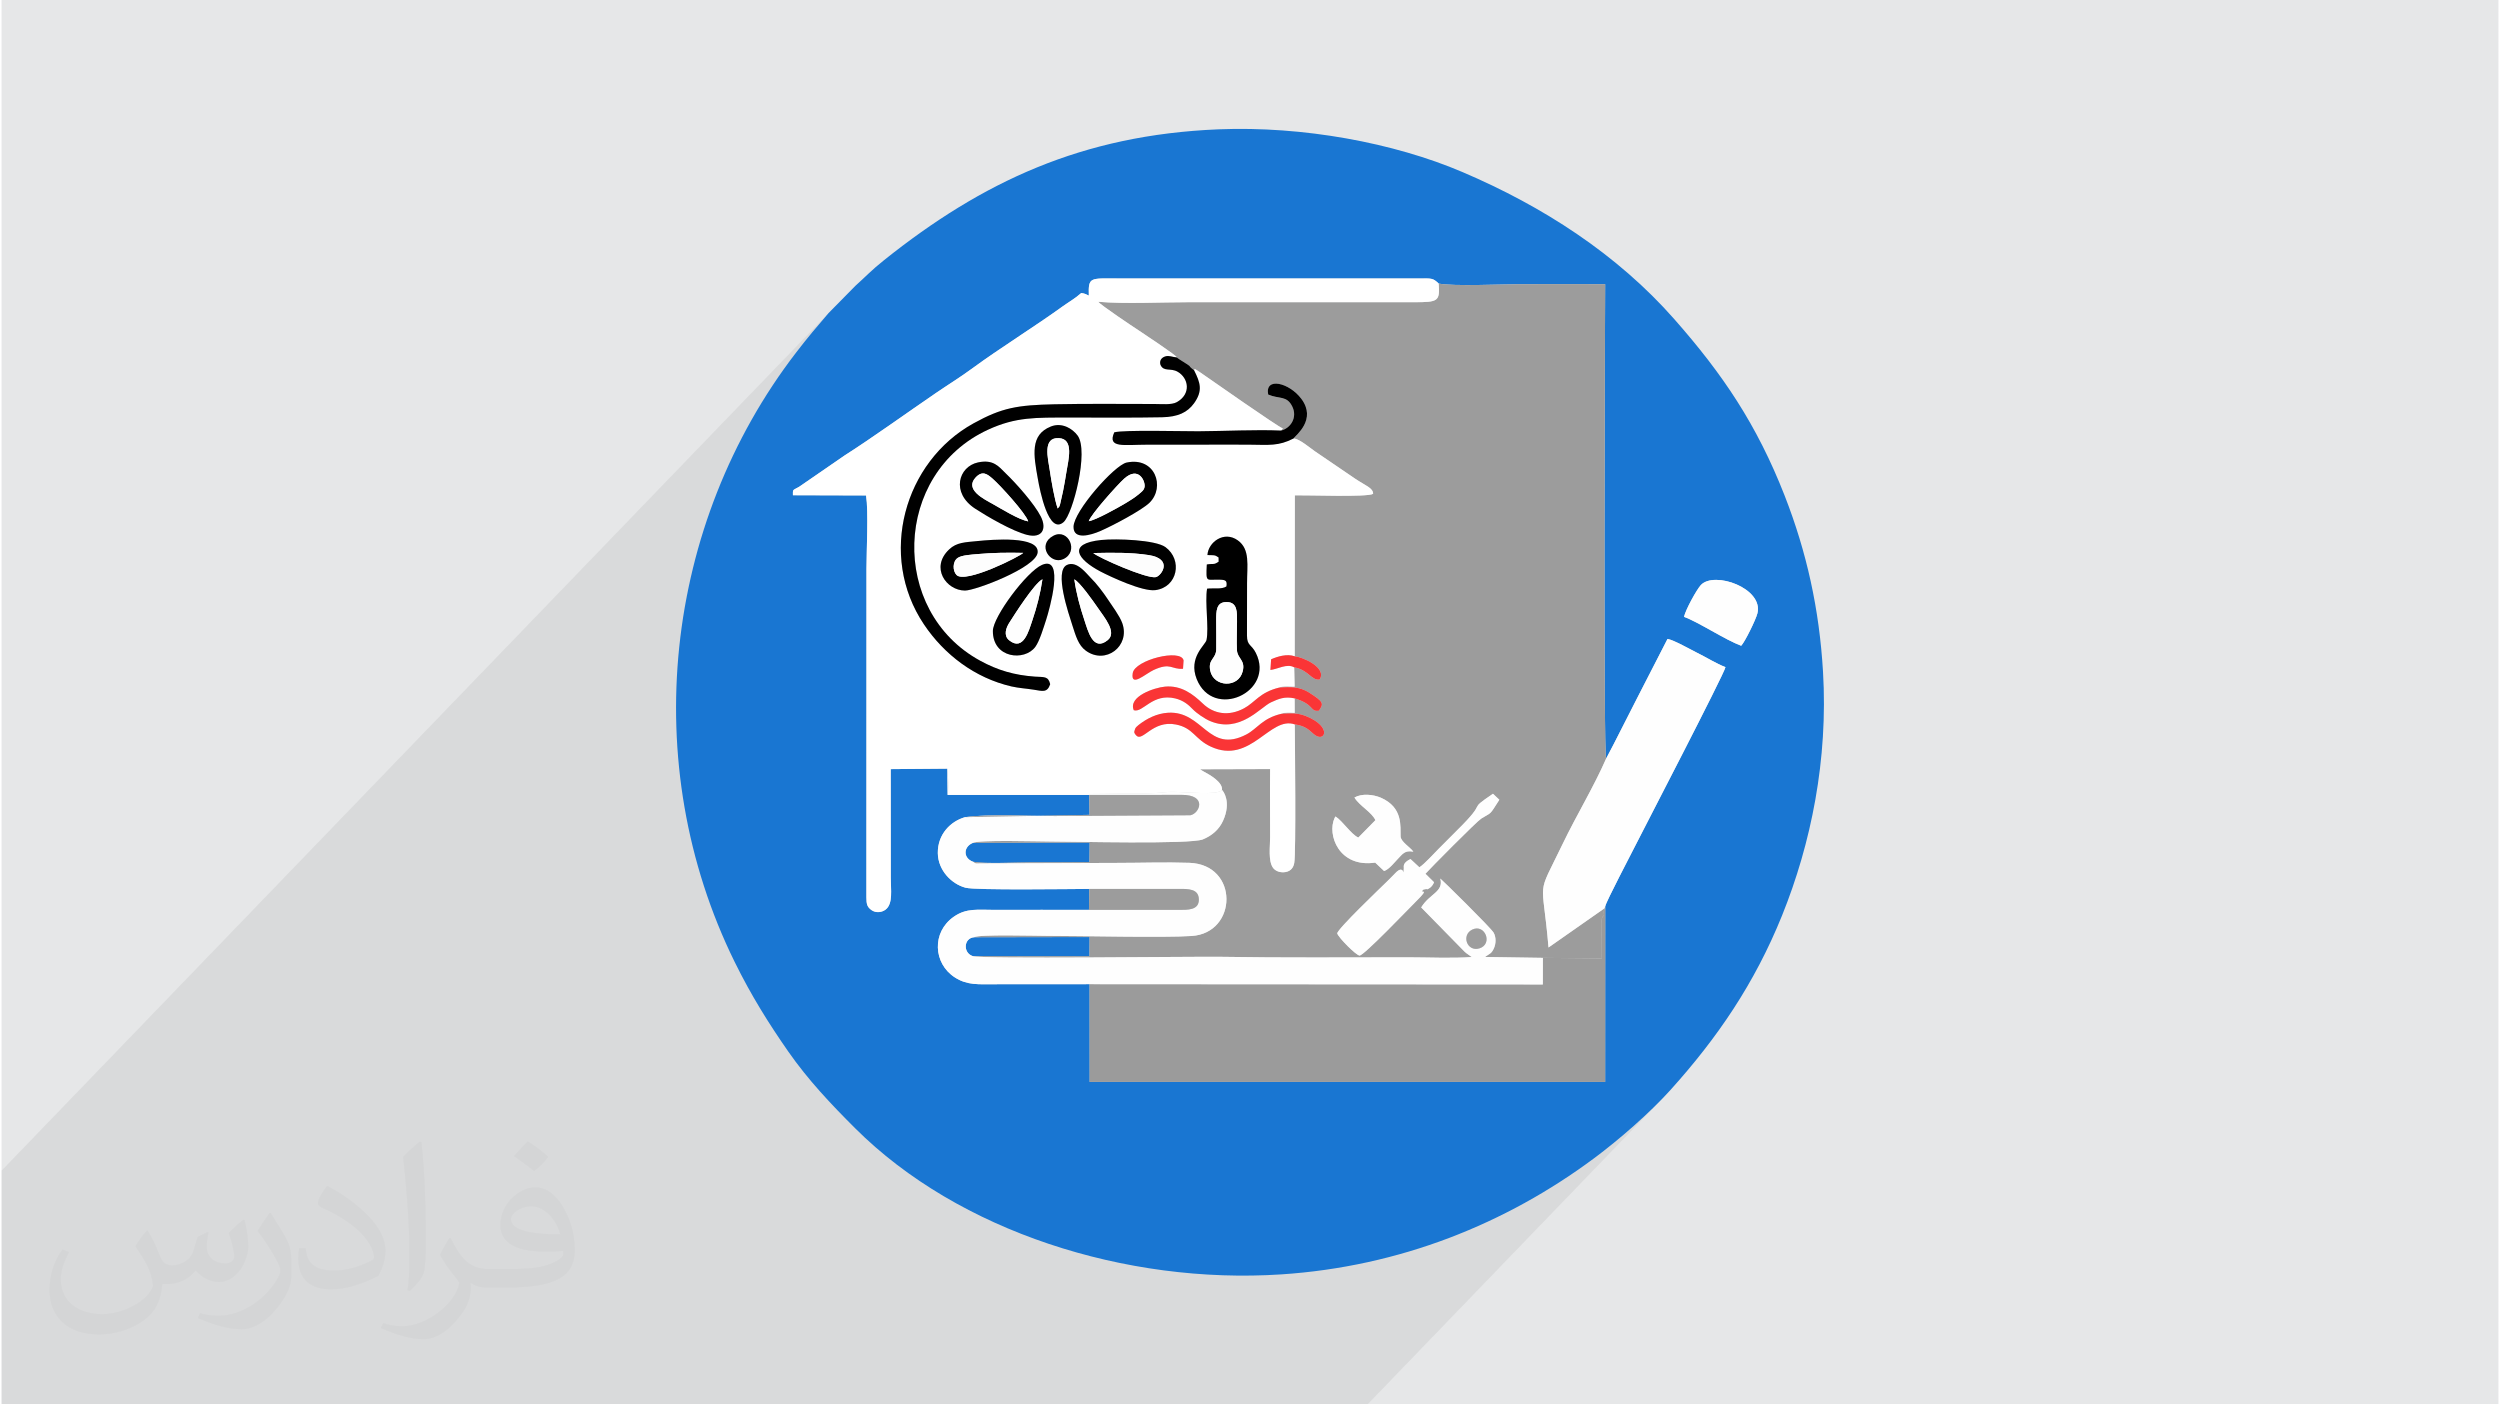<?xml version="1.0" encoding="UTF-8"?>
<!DOCTYPE svg PUBLIC "-//W3C//DTD SVG 1.0//EN" "http://www.w3.org/TR/2001/REC-SVG-20010904/DTD/svg10.dtd">
<!-- Creator: CorelDRAW 2017 -->
<svg xmlns="http://www.w3.org/2000/svg" xml:space="preserve" width="356px" height="200px" version="1.0" shape-rendering="geometricPrecision" text-rendering="geometricPrecision" image-rendering="optimizeQuality" fill-rule="evenodd" clip-rule="evenodd" viewBox="0 0 35600 20025" xmlns:xlink="http://www.w3.org/1999/xlink">
 <g id="__x0023_Layer_x0020_1">
  <g id="_1302047949520">
   <polygon fill="#E6E7E8" points="0,0 35600,0 35600,20025 0,20025 "/>
   <path fill="#373435" fill-opacity="0.031" d="M2082 17547c68,104 112,203 155,312 32,64 49,183 199,183 44,0 107,-14 163,-45 63,-33 111,-83 136,-159l60 -202 146 -72 10 10c-20,77 -25,149 -25,206 0,170 146,234 262,234 68,0 129,-34 129,-95 0,-81 -34,-217 -78,-339 68,-68 136,-136 214,-191l12 6c34,144 53,287 53,381 0,93 -41,196 -75,264 -70,132 -194,238 -344,238 -114,0 -241,-58 -328,-163l-5 0c-82,101 -209,193 -412,193l-63 0c-10,134 -39,229 -83,314 -121,237 -480,404 -818,404 -470,0 -706,-272 -706,-633 0,-223 73,-431 185,-578l92 38c-70,134 -117,262 -117,385 0,338 275,499 592,499 294,0 658,-187 724,-404 -25,-237 -114,-348 -250,-565 41,-72 94,-144 160,-221l12 0zm5421 -1274c99,62 196,136 291,221 -53,74 -119,142 -201,202 -95,-77 -190,-143 -287,-213 66,-74 131,-146 197,-210zm51 926c-160,0 -291,105 -291,183 0,168 320,219 703,217 -48,-196 -216,-400 -412,-400zm-359 895c208,0 390,-6 529,-41 155,-39 286,-118 286,-171 0,-15 0,-31 -5,-46 -87,8 -187,8 -274,8 -282,0 -498,-64 -583,-222 -21,-44 -36,-93 -36,-149 0,-152 66,-303 182,-406 97,-85 204,-138 313,-138 197,0 354,158 464,408 60,136 101,293 101,491 0,132 -36,243 -118,326 -153,148 -435,204 -867,204l-196 0 0 0 -51 0c-107,0 -184,-19 -245,-66l-10 0c3,25 5,50 5,72 0,97 -32,221 -97,320 -192,287 -400,410 -580,410 -182,0 -405,-70 -606,-161l36 -70c65,27 155,46 279,46 325,0 752,-314 805,-619 -12,-25 -34,-58 -65,-93 -95,-113 -155,-208 -211,-307 48,-95 92,-171 133,-239l17 -2c139,282 265,445 546,445l44 0 0 0 204 0zm-1408 299c24,-130 26,-276 26,-413l0 -202c0,-377 -48,-926 -87,-1282 68,-75 163,-161 238,-219l22 6c51,450 63,972 63,1452 0,126 -5,250 -17,340 -7,114 -73,201 -214,332l-31 -14zm-1449 -596c7,177 94,318 398,318 189,0 349,-50 526,-135 32,-14 49,-33 49,-49 0,-111 -85,-258 -228,-392 -139,-126 -323,-237 -495,-311 -59,-25 -78,-52 -78,-77 0,-51 68,-158 124,-235l19 -2c197,103 417,256 580,427 148,157 240,316 240,489 0,128 -39,250 -102,361 -216,109 -446,192 -674,192 -277,0 -466,-130 -466,-436 0,-33 0,-84 12,-150l95 0zm-501 -503l172 278c63,103 122,215 122,392l0 227c0,183 -117,379 -306,573 -148,132 -279,188 -400,188 -180,0 -386,-56 -624,-159l27 -70c75,21 162,37 269,37 342,-2 692,-252 852,-557 19,-35 26,-68 26,-90 0,-36 -19,-75 -34,-110 -87,-165 -184,-315 -291,-453 56,-89 112,-174 173,-258l14 2z"/>
   <polygon fill="#373435" fill-opacity="0.078" points="15610,20025 15026,20025 15003,20025 14996,20025 14828,20025 14809,20025 14789,20025 14634,20025 14441,20025 14440,20025 14425,20025 14370,20025 14155,20025 13996,20025 13904,20025 13832,20025 13406,20025 13406,20025 13390,20025 13282,20025 13264,20025 13250,20025 13243,20025 13227,20025 13190,20025 13158,20025 13092,20025 13041,20025 13003,20025 13003,20025 12961,20025 12867,20025 12860,20025 12858,20025 12849,20025 12849,20025 12849,20025 12829,20025 12811,20025 12673,20025 12588,20025 12566,20025 12566,20025 12564,20025 12562,20025 12539,20025 12528,20025 12410,20025 12406,20025 12405,20025 12135,20025 11554,20025 11549,20025 11320,20025 11232,20025 11079,20025 11028,20025 10985,20025 10983,20025 10943,20025 10934,20025 10750,20025 10727,20025 10527,20025 10286,20025 10186,20025 10128,20025 9734,20025 9701,20025 9645,20025 9488,20025 9479,20025 9428,20025 9390,20025 9356,20025 9350,20025 9348,20025 9244,20025 9133,20025 9087,20025 9086,20025 8973,20025 8953,20025 8927,20025 8882,20025 8854,20025 8825,20025 8751,20025 8727,20025 8703,20025 8567,20025 8536,20025 8456,20025 8454,20025 8444,20025 8443,20025 8440,20025 8420,20025 8409,20025 8394,20025 8373,20025 8357,20025 8356,20025 8295,20025 8269,20025 8195,20025 8150,20025 8143,20025 8058,20025 8054,20025 7991,20025 7967,20025 7854,20025 7835,20025 7788,20025 7722,20025 7682,20025 7656,20025 7613,20025 7549,20025 7490,20025 7461,20025 7444,20025 7423,20025 7405,20025 7395,20025 7395,20025 7356,20025 7244,20025 7219,20025 7207,20025 7184,20025 7142,20025 7125,20025 7122,20025 7073,20025 7034,20025 7027,20025 6973,20025 6933,20025 6873,20025 6871,20025 6869,20025 6864,20025 6856,20025 6855,20025 6729,20025 6717,20025 6640,20025 6622,20025 6597,20025 6571,20025 6541,20025 6522,20025 6480,20025 6468,20025 6435,20025 6390,20025 6367,20025 6360,20025 6327,20025 6266,20025 6216,20025 6127,20025 6105,20025 6072,20025 6044,20025 5970,20025 5939,20025 5799,20025 5767,20025 5765,20025 5747,20025 5662,20025 5633,20025 5615,20025 5609,20025 5560,20025 5508,20025 5438,20025 5426,20025 5361,20025 5357,20025 5261,20025 5258,20025 5237,20025 5138,20025 5107,20025 5102,20025 5101,20025 5078,20025 5076,20025 5048,20025 4979,20025 4904,20025 4885,20025 4851,20025 4848,20025 4807,20025 4749,20025 4741,20025 4724,20025 4704,20025 4700,20025 4676,20025 4664,20025 4526,20025 4370,20025 4322,20025 4162,20025 4100,20025 4076,20025 4059,20025 3969,20025 3949,20025 3941,20025 3914,20025 3859,20025 3794,20025 3730,20025 3706,20025 3683,20025 3679,20025 3647,20025 3600,20025 3536,20025 3494,20025 3480,20025 3291,20025 3277,20025 3274,20025 3243,20025 3242,20025 3235,20025 3096,20025 3090,20025 3059,20025 3052,20025 3033,20025 3013,20025 3010,20025 2995,20025 2975,20025 2974,20025 2893,20025 2856,20025 2834,20025 2784,20025 2775,20025 2739,20025 2736,20025 2735,20025 2735,20025 2722,20025 2678,20025 2610,20025 2578,20025 2568,20025 2498,20025 2496,20025 2430,20025 2425,20025 2377,20025 2359,20025 2358,20025 2231,20025 2223,20025 2180,20025 2160,20025 2100,20025 2044,20025 2020,20025 1992,20025 1990,20025 1789,20025 1764,20025 1753,20025 1705,20025 1652,20025 1516,20025 1514,20025 1465,20025 1442,20025 1401,20025 1261,20025 1142,20025 969,20025 889,20025 839,20025 662,20025 495,20025 476,20025 436,20025 368,20025 256,20025 248,20025 112,20025 90,20025 32,20025 0,20025 0,19845 0,19605 0,19417 0,18960 0,18762 0,18733 0,18714 0,18698 0,16772 0,16691 11790,4465 11732,4532 11675,4600 11618,4667 11561,4735 11504,4804 11447,4875 11389,4948 11331,5023 11158,5256 10994,5494 10840,5737 10694,5984 10557,6237 10429,6493 10311,6754 10202,7018 10101,7285 10010,7556 9929,7829 9856,8105 9794,8383 9756,8581 11295,6985 11304,6979 11316,6971 11332,6962 11339,6959 11344,6956 11348,6954 11352,6952 11356,6950 11360,6948 11366,6944 11373,6940 12025,6491 12172,6395 12331,6290 12497,6176 12668,6058 12838,5939 13006,5822 13168,5710 13319,5606 13382,5563 13446,5521 13511,5478 13576,5436 13641,5392 13707,5348 13773,5302 13839,5254 13991,5145 14150,5034 14315,4923 14482,4811 14650,4699 14816,4587 14978,4476 15133,4366 15167,4342 15200,4320 15232,4299 15264,4278 15295,4256 15300,4252 15526,4019 15559,3991 15610,3977 15685,3971 15786,3971 15917,3971 20231,3971 20284,3971 20326,3971 20360,3972 20388,3977 20413,3985 20436,3998 20461,4017 20490,4043 20589,4055 20725,4062 20885,4064 21060,4063 21237,4060 21405,4057 21553,4054 21669,4052 21818,4052 21968,4052 22117,4051 22267,4051 22416,4051 22565,4051 22715,4051 22864,4052 22863,4128 22863,4233 22862,4366 22862,4524 22861,4706 22860,4909 22859,5131 22859,5370 22858,5624 22857,5891 22856,6169 22856,6455 22855,6748 22855,7046 22854,7347 22854,7647 22854,7946 22854,8242 22854,8531 22855,8813 22855,9084 22856,9344 22857,9589 22858,9762 24229,8341 24321,8285 24447,8268 24590,8285 24735,8332 24868,8405 24972,8501 25032,8615 25035,8743 25020,8787 24996,8847 24965,8918 24929,8991 24892,9063 24857,9127 24826,9177 24803,9207 24529,9491 24579,9512 24564,9551 24525,9636 24466,9759 24388,9915 24297,10097 24194,10300 24084,10517 23970,10741 23854,10966 23741,11187 23633,11397 23535,11589 23448,11757 23376,11896 23324,11998 23293,12058 23258,12128 23203,12235 23135,12366 23062,12508 22992,12647 22930,12772 22886,12867 22865,12921 22864,15426 20766,17601 20778,17596 20916,17539 21053,17480 21189,17419 21323,17355 21456,17289 21588,17221 21718,17151 21847,17078 21974,17004 22100,16927 22225,16848 22348,16767 22469,16685 22589,16600 22708,16513 22845,16409 22987,16295 23130,16175 23274,16051 23414,15923 23549,15795 23675,15668 19474,20025 19321,20025 18428,20025 16683,20025 16456,20025 16200,20025 16197,20025 16123,20025 16121,20025 16031,20025 16014,20025 15835,20025 "/>
   <g>
    <path fill="#1976D2" d="M24803 9207c-228,-84 -616,-342 -815,-412 23,-103 180,-389 241,-454 191,-203 892,45 806,402 -22,92 -183,416 -232,464zm-10951 3080c177,32 617,8 821,8 279,0 560,0 838,-3l3 -279 -1666 5c-136,55 -141,217 4,269zm-5 1345l1664 2 2 -274 -1645 3c-151,11 -163,223 -21,269zm6643 -9589c205,42 921,9 1179,9 398,0 797,-3 1195,0 -4,642 -27,6691 14,6763 153,-286 287,-563 437,-852l438 -853c87,13 333,154 417,195 137,67 274,155 409,207 -8,78 -1187,2350 -1286,2546 -62,125 -411,787 -428,863l-1 2505 -7350 0 -1 -1394c-446,1 -893,1 -1340,1 -246,0 -402,17 -579,-96 -313,-200 -333,-648 -16,-867 179,-125 344,-97 578,-97 449,0 899,-2 1348,0l5 -299c-263,1 -1620,21 -1764,-17 -203,-54 -393,-250 -396,-494 -3,-269 183,-454 389,-512l1774 -33 -5 -284 -2018 0 -4 -375 -808 7 1 1552c0,166 35,368 -74,451 -53,40 -135,52 -199,8 -65,-46 -74,-87 -74,-184l1 -4686c0,-266 30,-810 -6,-1043l-1043 -3c-2,-78 0,-71 49,-99 21,-11 19,-9 41,-22l652 -449c375,-238 907,-621 1294,-885 169,-116 343,-222 520,-352 393,-289 890,-596 1294,-888 93,-67 169,-106 261,-188 54,7 74,21 108,37 -9,-271 21,-244 415,-244l4314 0c157,0 175,-9 259,72zm-3142 -2199c-1943,80 -3366,748 -4764,1864 -186,148 -260,233 -409,366l-385 391c-156,181 -302,353 -459,558 -1888,2452 -2270,5864 -878,8693 239,485 486,877 762,1274 285,409 613,755 956,1097 1476,1473 3863,2228 6074,2083 1690,-111 3206,-722 4463,-1657 357,-265 791,-645 1083,-968 672,-745 1203,-1522 1595,-2492 414,-1026 658,-2223 584,-3475 -53,-894 -232,-1705 -547,-2511 -396,-1011 -879,-1728 -1572,-2515 -816,-928 -1879,-1612 -3022,-2099 -978,-418 -2278,-658 -3481,-609z"/>
    <path fill="#9C9C9C" d="M20215 12366c76,-49 202,-192 269,-258 93,-92 172,-174 266,-267 472,-463 120,-255 514,-524l91 86c-150,236 -104,171 -258,268 -67,42 -742,725 -796,787l123 121c-14,32 -34,65 -66,84 -56,33 -3,5 -63,15l-27 7c-67,73 118,-49 -96,162 -110,109 -750,780 -810,777 -49,-3 -298,-253 -318,-315 -2,-60 621,-653 707,-738 45,-46 77,-75 121,-122 138,-146 112,94 121,-72 1,-24 -20,-72 95,-129l127 118zm-1196 -725c105,68 220,252 325,301l244 -248c-52,-115 -226,-203 -299,-323 106,-61 267,-44 375,2 323,140 277,415 283,552 2,76 139,156 182,218 -124,-24 -154,35 -228,110 -41,42 -116,141 -189,166l-127 -120c-517,76 -689,-398 -579,-636l13 -22zm-2264 -6545c3,3 8,6 11,8l32 22c235,148 71,47 205,154 14,-9 -22,-45 83,27 161,111 1109,777 1182,802l-26 30c131,-30 238,-182 162,-340 -79,-165 -188,-105 -345,-174 -49,-254 300,-170 473,61 221,295 -76,517 -112,566 81,1 240,138 303,181l577 393c151,101 256,132 255,215 -76,50 -945,17 -1116,21l-2 2295c106,9 465,158 356,332 -115,18 -163,-141 -363,-174l6 275c-69,0 -173,-12 -222,14 177,-15 301,-10 428,70 208,132 212,156 141,259 -134,18 -54,-86 -347,-176l1 207c-60,-3 -148,-10 -189,13 142,-8 232,-14 350,33 393,157 263,398 104,251 -73,-68 -127,-112 -264,-133 3,269 19,1837 -7,1975 -11,62 -44,117 -127,131 -77,12 -142,-16 -175,-60 -72,-99 -42,-307 -42,-438 0,-323 -4,-647 0,-971l-997 3c16,13 0,3 32,22l22 13c85,45 270,150 257,262 4,3 8,4 10,10 0,1 130,152 4,429 -57,125 -160,212 -288,264 -183,73 -1850,30 -2179,30 -154,0 -1031,-26 -1100,20l1666 -5 -3 279c-278,3 -559,3 -838,3 -204,0 -644,24 -821,-8 40,33 44,23 109,23l1940 -7c339,0 699,-13 1035,-1 708,25 690,1000 32,1043 -414,27 -1568,-2 -2068,-2 -138,0 -974,-24 -1032,20l1645 -3 -2 274 -1664 -2c75,44 3171,4 3541,10 876,15 1784,7 2665,7 286,0 630,17 909,-4 -42,-33 -63,-40 -102,-76l-619 -631c122,-200 323,-220 272,-412 15,8 724,704 762,774 35,65 32,153 4,217 -37,83 -60,77 -129,127l826 13 840 8 -1 -503c-1,-71 -2,-81 33,-111 -5,-65 -7,-38 5,-100l-797 558c-88,-1042 -183,-677 204,-1481 191,-397 445,-816 618,-1213 -41,-72 -18,-6121 -14,-6763 -398,-3 -797,0 -1195,0 -258,0 -974,33 -1179,-9 19,254 -7,266 -356,266l-3215 0c-397,0 -897,27 -1282,-6 26,42 504,362 574,407 32,22 568,375 544,386z"/>
    <path fill="white" d="M16845 9535c-168,13 -172,-95 -418,17 -118,54 -332,256 -299,45 31,-189 689,-353 725,-181l-8 119zm-2010 -1481c329,-142 102,646 60,777 -38,116 -95,309 -156,392 -153,208 -607,165 -605,-227 1,-201 482,-847 701,-942zm355 1c142,-67 284,131 338,183 82,79 182,212 244,306 60,92 169,235 207,341 117,327 -238,598 -520,392 -107,-78 -143,-211 -191,-359 -53,-167 -264,-776 -78,-863zm2567 1007c0,147 64,123 126,247 279,556 -607,964 -843,373 -123,-310 125,-485 140,-557 36,-174 -25,-536 8,-732 93,-11 210,13 276,-32 12,-81 -10,-93 -91,-96 -198,-8 -202,57 -189,-217 99,-16 98,10 169,-40l-1 -60c-56,-41 -69,-30 -159,-34 11,-183 237,-352 434,-209 177,128 131,355 131,612 0,248 -2,497 -1,745zm-2077 -1363c214,-22 773,-2 915,102 247,182 174,572 -145,613 -183,23 -637,-190 -783,-266 -329,-174 -480,-397 13,-449zm-1763 15c198,-20 883,-79 855,165 -24,214 -889,542 -1036,541 -268,-1 -499,-329 -225,-587 107,-102 230,-101 406,-119zm1081 -76c212,-111 370,230 139,334 -186,84 -383,-207 -139,-334zm-1076 -1045c221,-47 296,59 396,157 147,141 410,436 500,616 88,176 18,314 -197,260 -210,-52 -578,-268 -740,-374 -347,-227 -238,-599 41,-659zm2119 2c408,-86 554,350 326,573 -107,105 -523,327 -707,406 -125,53 -378,132 -376,-63 3,-223 584,-879 757,-916zm-1080 -514c158,-63 309,31 381,129 164,222 -68,1121 -201,1235 -212,183 -336,-446 -366,-619 -61,-339 -113,-626 186,-745zm-1476 4878l25 347c657,0 1314,0 1971,0 313,0 678,18 984,0 79,-4 127,-16 228,-16 224,1 626,52 708,-25 13,-112 -172,-217 -257,-262l-22 -13c-32,-19 -16,-9 -32,-22l997 -3c-4,324 0,648 0,971 0,131 -30,339 42,438 33,44 98,72 175,60 83,-14 116,-69 127,-131 26,-138 10,-1706 7,-1975 -354,-124 -631,580 -1197,317 -231,-107 -246,-265 -496,-315 -338,-68 -478,261 -570,153 -23,-31 -35,-33 -13,-91 7,-19 27,-37 48,-54 118,-93 261,-166 423,-176 500,-28 574,592 1115,310 153,-79 228,-232 500,-295 41,-23 129,-16 189,-13l-1 -207c-143,-31 -228,7 -337,57 -148,68 -446,446 -867,267 -77,-32 -195,-113 -249,-170 -59,-62 -131,-124 -248,-153 -327,-80 -462,210 -592,168 -83,-196 294,-322 444,-336 233,-22 401,108 540,241 156,150 370,185 588,68 157,-84 222,-227 499,-295 49,-26 153,-14 222,-14l-6 -275c-102,-60 -241,28 -339,37l10 -152c96,-42 228,-81 336,-43l2 -2295c171,-4 1040,29 1116,-21 1,-83 -104,-114 -255,-215l-577 -393c-63,-43 -222,-180 -303,-181 -213,110 -347,91 -629,88 -241,-3 -485,0 -727,0 -242,0 -484,0 -727,0 -332,0 -576,55 -472,-176 144,-37 976,-14 1199,-15 376,-2 815,-26 1178,-10l26 -30c-73,-25 -1021,-691 -1182,-802 -105,-72 -69,-36 -83,-27 90,179 126,292 -1,470 -95,131 -230,194 -454,199 -439,9 -886,3 -1325,4 -480,1 -759,-10 -1157,173 -1356,623 -1413,2589 -110,3296 248,135 484,204 777,225 132,9 191,-9 218,108 -42,126 -110,98 -237,78 -115,-18 -203,-21 -315,-46 -522,-121 -959,-454 -1248,-885 -659,-982 -282,-2322 709,-2867 406,-224 624,-259 1153,-271 472,-10 949,-4 1421,-4 107,0 248,16 324,-27 208,-118 166,-344 10,-433 -102,-58 -196,5 -244,-97 -19,-59 13,-104 67,-121 56,-18 104,10 164,14 24,-11 -512,-364 -544,-386 -70,-45 -548,-365 -574,-407 385,33 885,6 1282,6l3215 0c349,0 375,-12 356,-266 -84,-81 -102,-72 -259,-72l-4314 0c-394,0 -424,-27 -415,244 -34,-16 -54,-30 -108,-37 -92,82 -168,121 -261,188 -404,292 -901,599 -1294,888 -177,130 -351,236 -520,352 -387,264 -919,647 -1294,885l-652 449c-22,13 -20,11 -41,22 -49,28 -51,21 -49,99l1043 3c36,233 6,777 6,1043l-1 4686c0,97 9,138 74,184 64,44 146,32 199,-8 109,-83 74,-285 74,-451l-1 -1552 808 -7z"/>
    <path fill="#9B9B9B" d="M22853 12951c-12,62 -10,35 -5,100 -35,30 -34,40 -33,111l1 503 -840 -8 -1 379 -6462 -4 1 1394 7350 0 1 -2505 -12 30z"/>
    <path fill="#FEFEFE" d="M20971 13253c179,-84 296,205 102,268 -177,57 -267,-190 -102,-268zm-5464 -1919c438,-1 877,2 1315,-1 375,-3 260,266 127,291l-1936 11c-368,0 -932,-33 -1275,16 -206,58 -392,243 -389,512 3,244 193,440 396,494 144,38 1501,18 1764,17l1281 0c134,-1 279,-1 281,151 1,156 -163,148 -297,148l-1270 0c-449,-2 -899,0 -1348,0 -234,0 -399,-28 -578,97 -317,219 -297,667 16,867 177,113 333,96 579,96 447,0 894,0 1340,-1l6462 4 1 -379 -826 -13c69,-50 92,-44 129,-127 28,-64 31,-152 -4,-217 -38,-70 -747,-766 -762,-774 51,192 -150,212 -272,412l619 631c39,36 60,43 102,76 -279,21 -623,4 -909,4 -881,0 -1789,8 -2665,-7 -370,-6 -3466,34 -3541,-10 -142,-46 -130,-258 21,-269 58,-44 894,-20 1032,-20 500,0 1654,29 2068,2 658,-43 676,-1018 -32,-1043 -336,-12 -696,1 -1035,1l-1940 7c-65,0 -69,10 -109,-23 -145,-52 -140,-214 -4,-269 69,-46 946,-20 1100,-20 329,0 1996,43 2179,-30 128,-52 231,-139 288,-264 126,-277 -4,-428 -4,-429 -2,-6 -6,-7 -10,-10 -82,77 -484,26 -708,25 -101,0 -149,12 -228,16 -306,18 -671,0 -984,0 -657,0 -1314,0 -1971,0l-25 -347 4 375 2018 0z"/>
    <path fill="#FEFEFE" d="M22878 10815c-173,397 -427,816 -618,1213 -387,804 -292,439 -204,1481l797 -558 12 -30c17,-76 366,-738 428,-863 99,-196 1278,-2468 1286,-2546 -135,-52 -272,-140 -409,-207 -84,-41 -330,-182 -417,-195l-438 853c-150,289 -284,566 -437,852z"/>
    <path fill="black" d="M17003 5280c-134,-107 30,-6 -205,-154l-32 -22c-3,-2 -8,-5 -11,-8 -60,-4 -108,-32 -164,-14 -54,17 -86,62 -67,121 48,102 142,39 244,97 156,89 198,315 -10,433 -76,43 -217,27 -324,27 -472,0 -949,-6 -1421,4 -529,12 -747,47 -1153,271 -991,545 -1368,1885 -709,2867 289,431 726,764 1248,885 112,25 200,28 315,46 127,20 195,48 237,-78 -27,-117 -86,-99 -218,-108 -293,-21 -529,-90 -777,-225 -1303,-707 -1246,-2673 110,-3296 398,-183 677,-172 1157,-173 439,-1 886,5 1325,-4 224,-5 359,-68 454,-199 127,-178 91,-291 1,-470z"/>
    <path fill="black" d="M17233 9561c-33,-165 83,-164 86,-305 2,-133 -1,-272 -1,-406 0,-137 -1,-268 150,-266 155,1 148,147 147,283 0,125 -8,282 -1,404 7,119 121,139 83,297 -59,248 -417,231 -464,-7zm-40 -1647c90,4 103,-7 159,34l1 60c-71,50 -70,24 -169,40 -13,274 -9,209 189,217 81,3 103,15 91,96 -66,45 -183,21 -276,32 -33,196 28,558 -8,732 -15,72 -263,247 -140,557 236,591 1122,183 843,-373 -62,-124 -126,-100 -126,-247 -1,-248 1,-497 1,-745 0,-257 46,-484 -131,-612 -197,-143 -423,26 -434,209z"/>
    <path fill="#FEFEFE" d="M20215 12366l-127 -118c-115,57 -94,105 -95,129 -9,166 17,-74 -121,72 -44,47 -76,76 -121,122 -86,85 -709,678 -707,738 20,62 269,312 318,315 60,3 700,-668 810,-777 214,-211 29,-89 96,-162l27 -7c60,-10 7,18 63,-15 32,-19 52,-52 66,-84l-123 -121c54,-62 729,-745 796,-787 154,-97 108,-32 258,-268l-91 -86c-394,269 -42,61 -514,524 -94,93 -173,175 -266,267 -67,66 -193,209 -269,258z"/>
    <path fill="black" d="M18242 6139c-363,-16 -802,8 -1178,10 -223,1 -1055,-22 -1199,15 -104,231 140,176 472,176 243,0 485,0 727,0 242,0 486,-3 727,0 282,3 416,22 629,-88 36,-49 333,-271 112,-566 -173,-231 -522,-315 -473,-61 157,69 266,9 345,174 76,158 -31,310 -162,340z"/>
    <path fill="#FEFEFE" d="M19289 11371c73,120 247,208 299,323l-244 248c-105,-49 -220,-233 -325,-301l-13 22c-110,238 62,712 579,636l127 120c73,-25 148,-124 189,-166 74,-75 104,-134 228,-110 -43,-62 -180,-142 -182,-218 -6,-137 40,-412 -283,-552 -108,-46 -269,-63 -375,-2z"/>
    <path fill="#FEFEFE" d="M24803 9207c49,-48 210,-372 232,-464 86,-357 -615,-605 -806,-402 -61,65 -218,351 -241,454 199,70 587,328 815,412z"/>
    <path fill="black" d="M14638 7434c-138,-26 -377,-176 -500,-245 -127,-71 -414,-208 -248,-383 96,-101 165,-46 240,19 115,101 474,496 508,609zm-716 -841c-279,60 -388,432 -41,659 162,106 530,322 740,374 215,54 285,-84 197,-260 -90,-180 -353,-475 -500,-616 -100,-98 -175,-204 -396,-157z"/>
    <path fill="black" d="M15501 7431c30,-96 408,-519 506,-607 205,-183 302,37 290,116 -7,49 -44,73 -74,99 -57,50 -147,106 -222,150 -77,45 -396,226 -500,242zm540 -836c-173,37 -754,693 -757,916 -2,195 251,116 376,63 184,-79 600,-301 707,-406 228,-223 82,-659 -326,-573z"/>
    <path fill="black" d="M15566 7885c269,-5 526,-11 789,29 352,55 183,294 104,314 -123,32 -830,-281 -893,-343zm114 -186c-493,52 -342,275 -13,449 146,76 600,289 783,266 319,-41 392,-431 145,-613 -142,-104 -701,-124 -915,-102z"/>
    <path fill="black" d="M15772 9126c-210,173 -283,-135 -333,-283 -63,-190 -115,-377 -144,-583 80,42 266,306 330,399 105,153 280,356 147,467zm-582 -1071c-186,87 25,696 78,863 48,148 84,281 191,359 282,206 637,-65 520,-392 -38,-106 -147,-249 -207,-341 -62,-94 -162,-227 -244,-306 -54,-52 -196,-250 -338,-183z"/>
    <path fill="black" d="M14566 7883c-28,41 -827,447 -951,314 -56,-59 -57,-191 17,-242 57,-40 198,-47 283,-55 211,-19 434,-23 651,-17zm-649 -169c-176,18 -299,17 -406,119 -274,258 -43,586 225,587 147,1 1012,-327 1036,-541 28,-244 -657,-185 -855,-165z"/>
    <path fill="black" d="M14841 8259c-30,202 -81,401 -144,585 -48,139 -126,452 -332,284 -81,-67 -46,-175 7,-255 70,-110 354,-558 469,-614zm-6 -205c-219,95 -700,741 -701,942 -2,392 452,435 605,227 61,-83 118,-276 156,-392 42,-131 269,-919 -60,-777z"/>
    <path fill="black" d="M15058 7250c-46,-131 -90,-392 -113,-545 -26,-172 -106,-473 132,-458 218,13 132,314 106,480 -16,97 -30,185 -49,277l-44 196c-15,40 -6,15 -17,32l-15 18zm-97 -1169c-299,119 -247,406 -186,745 30,173 154,802 366,619 133,-114 365,-1013 201,-1235 -72,-98 -223,-192 -381,-129z"/>
    <path fill="#FA3536" d="M18438 10328c137,21 191,65 264,133 159,147 289,-94 -104,-251 -118,-47 -208,-41 -350,-33 -272,63 -347,216 -500,295 -541,282 -615,-338 -1115,-310 -162,10 -305,83 -423,176 -21,17 -41,35 -48,54 -22,58 -10,60 13,91 92,108 232,-221 570,-153 250,50 265,208 496,315 566,263 843,-441 1197,-317z"/>
    <path fill="#FA3536" d="M18436 9957c293,90 213,194 347,176 71,-103 67,-127 -141,-259 -127,-80 -251,-85 -428,-70 -277,68 -342,211 -499,295 -218,117 -432,82 -588,-68 -139,-133 -307,-263 -540,-241 -150,14 -527,140 -444,336 130,42 265,-248 592,-168 117,29 189,91 248,153 54,57 172,138 249,170 421,179 719,-199 867,-267 109,-50 194,-88 337,-57z"/>
    <path fill="#9C9C9C" d="M15504 12973l1270 0c134,0 298,8 297,-148 -2,-152 -147,-152 -281,-151l-1281 0 -5 299z"/>
    <path fill="#9D9D9D" d="M13738 11651c343,-49 907,-16 1275,-16l1936 -11c133,-25 248,-294 -127,-291 -438,3 -877,0 -1315,1l5 284 -1774 33z"/>
    <path fill="#FEFEFE" d="M17233 9561c47,238 405,255 464,7 38,-158 -76,-178 -83,-297 -7,-122 1,-279 1,-404 1,-136 8,-282 -147,-283 -151,-2 -150,129 -150,266 0,134 3,273 1,406 -3,141 -119,140 -86,305z"/>
    <path fill="#FEFEFE" d="M15058 7250l15 -18c11,-17 2,8 17,-32l44 -196c19,-92 33,-180 49,-277 26,-166 112,-467 -106,-480 -238,-15 -158,286 -132,458 23,153 67,414 113,545z"/>
    <path fill="#FEFEFE" d="M15295 8260c29,206 81,393 144,583 50,148 123,456 333,283 133,-111 -42,-314 -147,-467 -64,-93 -250,-357 -330,-399z"/>
    <path fill="#FEFEFE" d="M14638 7434c-34,-113 -393,-508 -508,-609 -75,-65 -144,-120 -240,-19 -166,175 121,312 248,383 123,69 362,219 500,245z"/>
    <path fill="#FEFEFE" d="M14841 8259c-115,56 -399,504 -469,614 -53,80 -88,188 -7,255 206,168 284,-145 332,-284 63,-184 114,-383 144,-585z"/>
    <path fill="#FDFDFD" d="M14566 7883c-217,-6 -440,-2 -651,17 -85,8 -226,15 -283,55 -74,51 -73,183 -17,242 124,133 923,-273 951,-314z"/>
    <path fill="#FDFDFD" d="M15566 7885c63,62 770,375 893,343 79,-20 248,-259 -104,-314 -263,-40 -520,-34 -789,-29z"/>
    <path fill="#FEFEFE" d="M15501 7431c104,-16 423,-197 500,-242 75,-44 165,-100 222,-150 30,-26 67,-50 74,-99 12,-79 -85,-299 -290,-116 -98,88 -476,511 -506,607z"/>
    <path fill="#FA3536" d="M16845 9535l8 -119c-36,-172 -694,-8 -725,181 -33,211 181,9 299,-45 246,-112 250,-4 418,-17z"/>
    <path fill="#FA3536" d="M18430 9515c200,33 248,192 363,174 109,-174 -250,-323 -356,-332 -108,-38 -240,1 -336,43l-10 152c98,-9 237,-97 339,-37z"/>
    <path fill="black" d="M14998 7638c-244,127 -47,418 139,334 231,-104 73,-445 -139,-334z"/>
    <path fill="#9D9D9D" d="M20971 13253c-165,78 -75,325 102,268 194,-63 77,-352 -102,-268z"/>
   </g>
  </g>
 </g>
</svg>